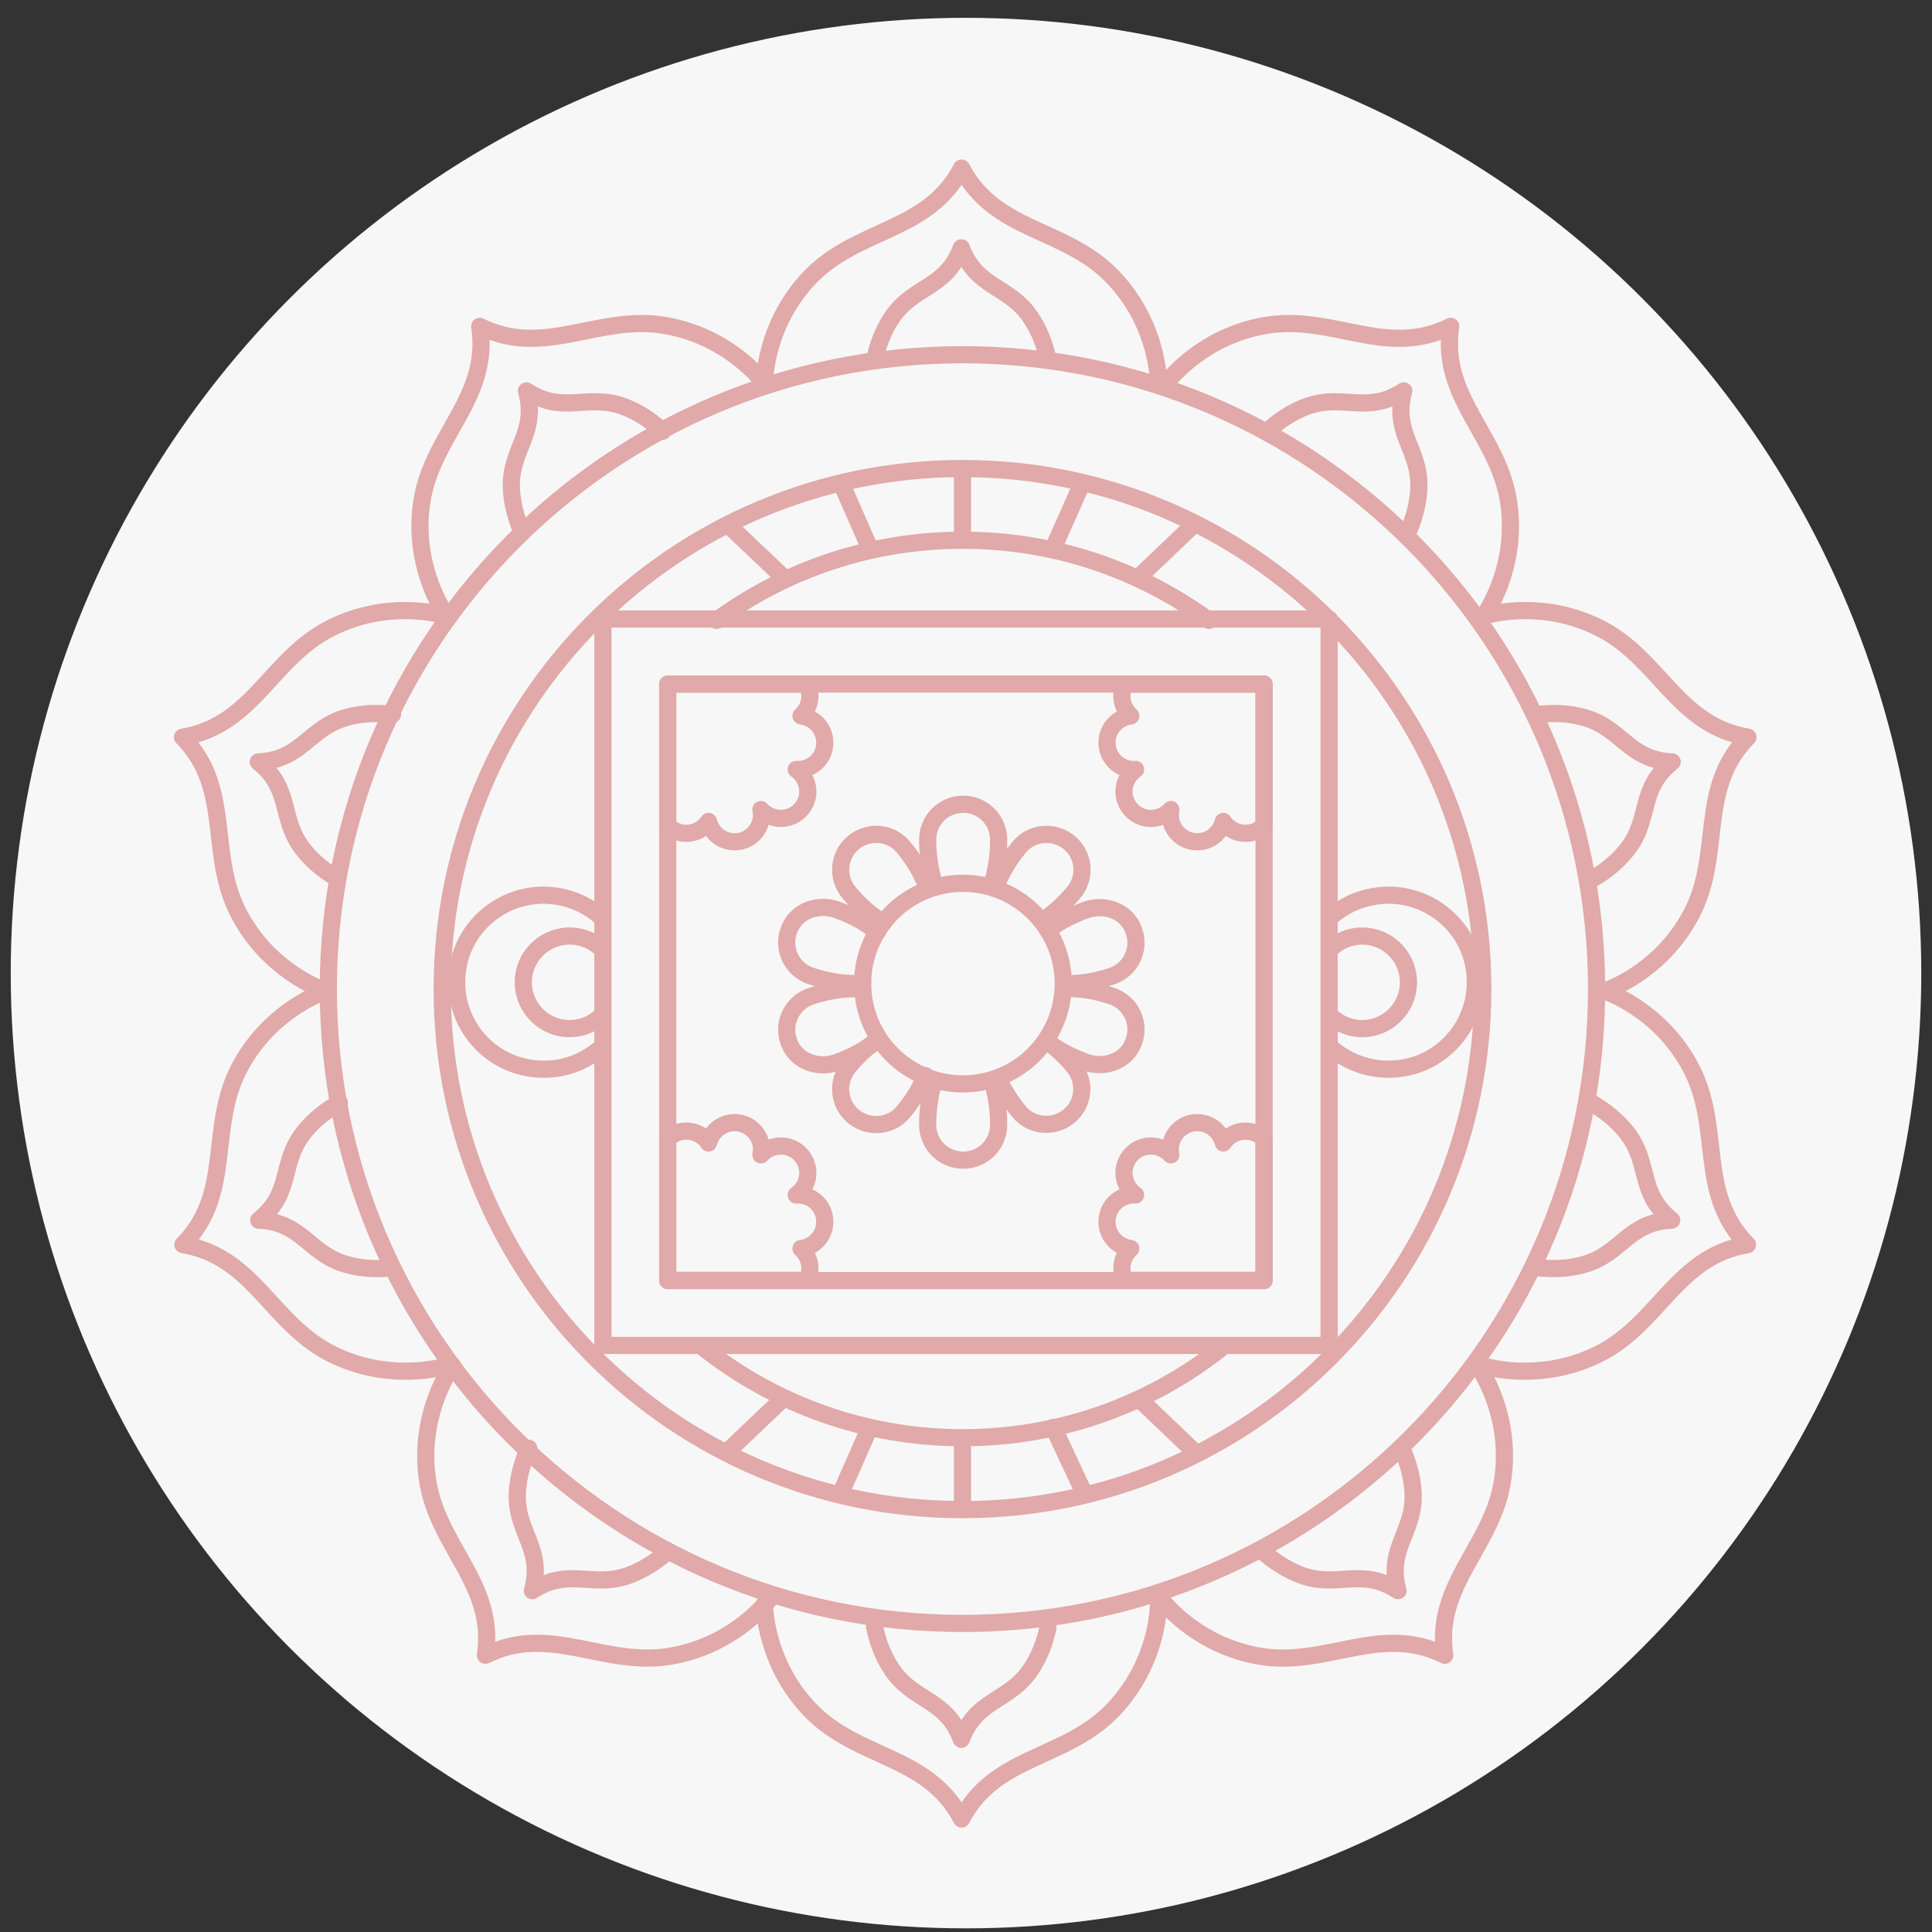 <svg width="90" height="90" viewBox="0 0 90 90" fill="none" xmlns="http://www.w3.org/2000/svg">
<rect x="0" y="0" width="90" height="90" fill="#333333" stroke="none"/>
<g id="Group 296">
<circle id="Ellipse 1" cx="45" cy="45.33" r="44.5" fill="#F7F7F7"/>
<g id="Group">
<path id="Vector" d="M44.835 75.626C61.15 75.626 74.375 62.396 74.375 46.075C74.375 29.755 61.15 16.525 44.835 16.525C28.52 16.525 15.295 29.755 15.295 46.075C15.295 62.396 28.52 75.626 44.835 75.626Z" stroke="#E1A9A9" stroke-width="0.8" stroke-linecap="round" stroke-linejoin="round"/>
<path id="Vector_2" d="M53.967 17.805C53.946 17.144 53.711 14.861 51.844 12.908C49.636 10.593 46.35 10.828 44.793 7.83C43.235 10.828 39.96 10.604 37.741 12.908C35.831 14.903 35.629 17.24 35.607 17.837" stroke="#E1A9A9" stroke-width="0.8" stroke-linecap="round" stroke-linejoin="round"/>
<path id="Vector_3" d="M48.815 16.738C48.687 16.141 48.452 15.415 47.983 14.743C46.98 13.292 45.497 13.431 44.782 11.543C44.078 13.431 42.596 13.292 41.582 14.743C41.102 15.437 40.857 16.194 40.739 16.802" stroke="#E1A9A9" stroke-width="0.8" stroke-linecap="round" stroke-linejoin="round"/>
<path id="Vector_4" d="M69.137 28.675C69.5 28.131 70.663 26.147 70.289 23.459C69.852 20.29 67.067 18.551 67.58 15.202C64.561 16.716 62.043 14.604 58.896 15.17C56.175 15.66 54.639 17.431 54.276 17.911" stroke="#E1A9A9" stroke-width="0.8" stroke-linecap="round" stroke-linejoin="round"/>
<path id="Vector_5" d="M65.595 24.782C65.841 24.227 66.075 23.491 66.097 22.68C66.139 20.909 64.848 20.163 65.392 18.21C63.707 19.32 62.597 18.338 60.933 18.914C60.133 19.192 59.493 19.672 59.045 20.088" stroke="#E1A9A9" stroke-width="0.8" stroke-linecap="round" stroke-linejoin="round"/>
<path id="Vector_6" d="M74.77 46.161C75.389 45.937 77.49 45.009 78.771 42.619C80.285 39.803 79.048 36.752 81.427 34.341C78.088 33.786 77.298 30.596 74.418 29.209C71.932 28.004 69.649 28.537 69.073 28.708" stroke="#E1A9A9" stroke-width="0.8" stroke-linecap="round" stroke-linejoin="round"/>
<path id="Vector_7" d="M74.194 40.934C74.717 40.635 75.346 40.176 75.837 39.525C76.915 38.117 76.317 36.752 77.896 35.493C75.88 35.407 75.56 33.946 73.864 33.444C73.053 33.199 72.253 33.21 71.644 33.284" stroke="#E1A9A9" stroke-width="0.8" stroke-linecap="round" stroke-linejoin="round"/>
<path id="Vector_8" d="M69.084 63.625C69.713 63.806 71.964 64.286 74.397 63.113C77.277 61.726 78.067 58.536 81.406 57.981C79.027 55.57 80.264 52.53 78.749 49.703C77.448 47.27 75.282 46.353 74.717 46.15" stroke="#E1A9A9" stroke-width="0.8" stroke-linecap="round" stroke-linejoin="round"/>
<path id="Vector_9" d="M71.688 59.059C72.296 59.123 73.064 59.123 73.843 58.888C75.539 58.387 75.859 56.925 77.875 56.84C76.296 55.581 76.894 54.215 75.816 52.807C75.304 52.135 74.653 51.676 74.12 51.367" stroke="#E1A9A9" stroke-width="0.8" stroke-linecap="round" stroke-linejoin="round"/>
<path id="Vector_10" d="M54.022 74.431C54.427 74.944 55.952 76.661 58.62 77.141C61.767 77.707 64.284 75.594 67.303 77.109C66.802 73.77 69.586 72.02 70.013 68.852C70.386 66.121 69.17 64.105 68.84 63.614" stroke="#E1A9A9" stroke-width="0.8" stroke-linecap="round" stroke-linejoin="round"/>
<path id="Vector_11" d="M58.821 72.266C59.269 72.671 59.899 73.12 60.667 73.397C62.331 73.984 63.451 72.991 65.126 74.101C64.582 72.159 65.873 71.402 65.83 69.631C65.809 68.788 65.553 68.031 65.297 67.465" stroke="#E1A9A9" stroke-width="0.8" stroke-linecap="round" stroke-linejoin="round"/>
<path id="Vector_12" d="M20.79 28.675C20.427 28.131 19.264 26.147 19.637 23.459C20.075 20.29 22.859 18.551 22.347 15.202C25.366 16.716 27.884 14.604 31.031 15.17C33.751 15.66 35.288 17.431 35.65 17.911" stroke="#E1A9A9" stroke-width="0.8" stroke-linecap="round" stroke-linejoin="round"/>
<path id="Vector_13" d="M24.321 24.782C24.075 24.227 23.841 23.491 23.819 22.68C23.777 20.909 25.068 20.163 24.523 18.21C26.209 19.32 27.319 18.338 28.983 18.914C29.783 19.192 30.423 19.672 30.871 20.088" stroke="#E1A9A9" stroke-width="0.8" stroke-linecap="round" stroke-linejoin="round"/>
<path id="Vector_14" d="M15.157 46.161C14.538 45.937 12.437 45.009 11.156 42.619C9.642 39.803 10.879 36.752 8.5 34.341C11.839 33.786 12.629 30.596 15.509 29.209C17.995 28.004 20.278 28.537 20.854 28.708" stroke="#E1A9A9" stroke-width="0.8" stroke-linecap="round" stroke-linejoin="round"/>
<path id="Vector_15" d="M15.733 40.934C15.21 40.635 14.581 40.176 14.09 39.525C13.013 38.117 13.61 36.752 12.031 35.493C14.047 35.407 14.368 33.946 16.064 33.444C16.875 33.199 17.675 33.21 18.283 33.284" stroke="#E1A9A9" stroke-width="0.8" stroke-linecap="round" stroke-linejoin="round"/>
<path id="Vector_16" d="M20.842 63.625C20.213 63.806 17.962 64.286 15.53 63.113C12.649 61.726 11.86 58.536 8.521 57.981C10.899 55.57 9.662 52.53 11.177 49.703C12.478 47.27 14.644 46.353 15.209 46.15" stroke="#E1A9A9" stroke-width="0.8" stroke-linecap="round" stroke-linejoin="round"/>
<path id="Vector_17" d="M18.24 59.059C17.632 59.123 16.864 59.123 16.085 58.888C14.389 58.387 14.069 56.925 12.053 56.84C13.632 55.581 13.034 54.215 14.112 52.807C14.624 52.135 15.274 51.676 15.808 51.367" stroke="#E1A9A9" stroke-width="0.8" stroke-linecap="round" stroke-linejoin="round"/>
<path id="Vector_18" d="M35.896 74.431C35.491 74.944 33.965 76.661 31.298 77.141C28.151 77.707 25.633 75.594 22.614 77.109C23.116 73.77 20.331 72.02 19.904 68.852C19.531 66.121 20.747 64.105 21.078 63.614" stroke="#E1A9A9" stroke-width="0.8" stroke-linecap="round" stroke-linejoin="round"/>
<path id="Vector_19" d="M31.106 72.266C30.658 72.671 30.028 73.12 29.26 73.397C27.596 73.984 26.476 72.991 24.801 74.101C25.345 72.159 24.054 71.402 24.097 69.631C24.118 68.788 24.374 68.031 24.63 67.465" stroke="#E1A9A9" stroke-width="0.8" stroke-linecap="round" stroke-linejoin="round"/>
<path id="Vector_20" d="M53.967 74.762C53.946 75.424 53.711 77.707 51.844 79.659C49.636 81.974 46.35 81.739 44.793 84.737C43.235 81.739 39.96 81.963 37.741 79.659C35.831 77.664 35.629 75.328 35.607 74.73" stroke="#E1A9A9" stroke-width="0.8" stroke-linecap="round" stroke-linejoin="round"/>
<path id="Vector_21" d="M48.815 75.829C48.687 76.427 48.452 77.152 47.983 77.824C46.98 79.275 45.497 79.136 44.782 81.025C44.078 79.136 42.596 79.275 41.582 77.824C41.102 77.131 40.857 76.373 40.739 75.765" stroke="#E1A9A9" stroke-width="0.8" stroke-linecap="round" stroke-linejoin="round"/>
<g id="Group_2">
<path id="Vector_22" d="M44.836 70.324C58.222 70.324 69.074 59.468 69.074 46.076C69.074 32.683 58.222 21.827 44.836 21.827C31.449 21.827 20.598 32.683 20.598 46.076C20.598 59.468 31.449 70.324 44.836 70.324Z" stroke="#E1A9A9" stroke-width="0.8" stroke-linecap="round" stroke-linejoin="round"/>
<path id="Vector_23" d="M28.012 42.726C27.457 42.235 26.764 41.883 25.974 41.755C23.766 41.392 21.675 42.896 21.323 45.105C20.971 47.313 22.464 49.404 24.673 49.756C25.899 49.959 27.084 49.585 27.959 48.839" stroke="#E1A9A9" stroke-width="0.8" stroke-linecap="round" stroke-linejoin="round"/>
<path id="Vector_24" d="M27.926 44.112C27.638 43.867 27.286 43.697 26.88 43.633C25.707 43.44 24.597 44.241 24.405 45.414C24.213 46.587 25.014 47.697 26.187 47.889C26.87 47.996 27.531 47.782 28.001 47.334" stroke="#E1A9A9" stroke-width="0.8" stroke-linecap="round" stroke-linejoin="round"/>
<path id="Vector_25" d="M61.989 42.715C62.544 42.224 63.237 41.883 64.027 41.755C66.235 41.392 68.326 42.896 68.678 45.105C69.03 47.313 67.537 49.404 65.328 49.756C64.059 49.959 62.832 49.553 61.957 48.764" stroke="#E1A9A9" stroke-width="0.8" stroke-linecap="round" stroke-linejoin="round"/>
<path id="Vector_26" d="M61.957 44.219C62.266 43.92 62.661 43.707 63.109 43.633C64.283 43.44 65.392 44.241 65.584 45.414C65.776 46.587 64.976 47.697 63.803 47.889C63.099 48.006 62.426 47.761 61.957 47.302" stroke="#E1A9A9" stroke-width="0.8" stroke-linecap="round" stroke-linejoin="round"/>
<path id="Vector_27" d="M61.915 28.836H28.086V62.675H61.915V28.836Z" stroke="#E1A9A9" stroke-width="0.8" stroke-linecap="round" stroke-linejoin="round"/>
<path id="Vector_28" d="M58.885 31.866H31.105V59.656H58.885V31.866Z" stroke="#E1A9A9" stroke-width="0.8" stroke-linecap="round" stroke-linejoin="round"/>
<path id="Vector_29" d="M56.901 62.793C53.583 65.417 49.391 66.975 44.846 66.975C40.301 66.975 36.098 65.406 32.78 62.793" stroke="#E1A9A9" stroke-width="0.8" stroke-linecap="round" stroke-linejoin="round"/>
<path id="Vector_30" d="M33.378 28.9C36.589 26.553 40.558 25.166 44.846 25.166C49.135 25.166 53.093 26.553 56.315 28.9" stroke="#E1A9A9" stroke-width="0.8" stroke-linecap="round" stroke-linejoin="round"/>
<path id="Vector_31" d="M31.105 38.458C31.297 38.65 31.543 38.778 31.831 38.81C32.311 38.864 32.759 38.64 33.004 38.266C33.132 38.757 33.538 39.141 34.071 39.205C34.765 39.291 35.383 38.789 35.469 38.106C35.479 37.968 35.469 37.84 35.447 37.712C35.639 37.925 35.906 38.074 36.226 38.117C36.92 38.202 37.538 37.701 37.624 37.018C37.677 36.538 37.453 36.101 37.09 35.845C37.752 35.887 38.339 35.407 38.413 34.746C38.498 34.052 37.997 33.434 37.314 33.348C37.528 33.156 37.688 32.879 37.72 32.57C37.752 32.313 37.698 32.079 37.592 31.866H31.105V38.458Z" stroke="#E1A9A9" stroke-width="0.8" stroke-linecap="round" stroke-linejoin="round"/>
<path id="Vector_32" d="M58.886 38.458C58.694 38.65 58.448 38.778 58.16 38.81C57.68 38.864 57.232 38.64 56.987 38.266C56.859 38.757 56.453 39.141 55.92 39.205C55.226 39.291 54.608 38.789 54.522 38.106C54.512 37.968 54.522 37.84 54.544 37.712C54.352 37.925 54.085 38.074 53.765 38.117C53.071 38.202 52.453 37.701 52.367 37.018C52.314 36.538 52.538 36.101 52.901 35.845C52.239 35.887 51.653 35.407 51.578 34.746C51.492 34.052 51.994 33.434 52.677 33.348C52.463 33.156 52.303 32.879 52.271 32.57C52.239 32.313 52.293 32.079 52.399 31.866H58.886V38.458Z" stroke="#E1A9A9" stroke-width="0.8" stroke-linecap="round" stroke-linejoin="round"/>
<path id="Vector_33" d="M31.105 53.052C31.297 52.86 31.543 52.732 31.831 52.7C32.311 52.647 32.759 52.871 33.004 53.244C33.132 52.754 33.538 52.37 34.071 52.306C34.765 52.22 35.383 52.722 35.469 53.404C35.479 53.543 35.469 53.671 35.447 53.799C35.639 53.586 35.906 53.436 36.226 53.394C36.92 53.308 37.538 53.81 37.624 54.493C37.677 54.973 37.453 55.41 37.09 55.666C37.752 55.623 38.339 56.103 38.413 56.765C38.498 57.458 37.997 58.077 37.314 58.162C37.528 58.355 37.688 58.632 37.72 58.941C37.752 59.197 37.698 59.432 37.592 59.645H31.105V53.052Z" stroke="#E1A9A9" stroke-width="0.8" stroke-linecap="round" stroke-linejoin="round"/>
<path id="Vector_34" d="M58.886 53.052C58.694 52.86 58.448 52.732 58.16 52.7C57.68 52.647 57.232 52.871 56.987 53.244C56.859 52.754 56.453 52.37 55.92 52.306C55.226 52.22 54.608 52.722 54.522 53.404C54.512 53.543 54.522 53.671 54.544 53.799C54.352 53.586 54.085 53.436 53.765 53.394C53.071 53.308 52.453 53.81 52.367 54.493C52.314 54.973 52.538 55.41 52.901 55.666C52.239 55.623 51.653 56.103 51.578 56.765C51.492 57.458 51.994 58.077 52.677 58.162C52.463 58.355 52.303 58.632 52.271 58.941C52.239 59.197 52.293 59.432 52.399 59.645H58.886V53.052Z" stroke="#E1A9A9" stroke-width="0.8" stroke-linecap="round" stroke-linejoin="round"/>
<path id="Vector_35" d="M44.835 66.985V70.293" stroke="#E1A9A9" stroke-width="0.8" stroke-linecap="round" stroke-linejoin="round"/>
<path id="Vector_36" d="M49.07 66.494L50.532 69.62" stroke="#E1A9A9" stroke-width="0.8" stroke-linecap="round" stroke-linejoin="round"/>
<path id="Vector_37" d="M53.093 65.193L55.728 67.711" stroke="#E1A9A9" stroke-width="0.8" stroke-linecap="round" stroke-linejoin="round"/>
<path id="Vector_38" d="M40.515 66.494L39.139 69.62" stroke="#E1A9A9" stroke-width="0.8" stroke-linecap="round" stroke-linejoin="round"/>
<path id="Vector_39" d="M36.439 65.193L33.847 67.657" stroke="#E1A9A9" stroke-width="0.8" stroke-linecap="round" stroke-linejoin="round"/>
<path id="Vector_40" d="M44.835 25.049V21.859" stroke="#E1A9A9" stroke-width="0.8" stroke-linecap="round" stroke-linejoin="round"/>
<path id="Vector_41" d="M40.514 25.529L39.191 22.52" stroke="#E1A9A9" stroke-width="0.8" stroke-linecap="round" stroke-linejoin="round"/>
<path id="Vector_42" d="M49.07 25.529L50.414 22.499" stroke="#E1A9A9" stroke-width="0.8" stroke-linecap="round" stroke-linejoin="round"/>
<path id="Vector_43" d="M36.44 26.841L33.922 24.451" stroke="#E1A9A9" stroke-width="0.8" stroke-linecap="round" stroke-linejoin="round"/>
<path id="Vector_44" d="M53.093 26.841L55.653 24.398" stroke="#E1A9A9" stroke-width="0.8" stroke-linecap="round" stroke-linejoin="round"/>
<g id="Group_3">
<path id="Vector_45" d="M43.577 41.318C43.352 40.709 43.214 39.941 43.214 39.12C43.214 38.202 43.95 37.466 44.867 37.466C45.785 37.466 46.521 38.202 46.521 39.12C46.521 39.931 46.393 40.688 46.169 41.285" stroke="#E1A9A9" stroke-width="0.8" stroke-linecap="round" stroke-linejoin="round"/>
<path id="Vector_46" d="M43.502 50.396C43.321 50.962 43.214 51.655 43.214 52.391C43.214 53.309 43.95 54.045 44.867 54.045C45.785 54.045 46.521 53.309 46.521 52.391C46.521 51.655 46.414 50.962 46.222 50.396" stroke="#E1A9A9" stroke-width="0.8" stroke-linecap="round" stroke-linejoin="round"/>
<path id="Vector_47" d="M41.145 42.982C40.611 42.662 40.046 42.182 39.544 41.574C38.958 40.87 39.054 39.824 39.758 39.248C40.462 38.672 41.507 38.757 42.084 39.461C42.628 40.112 43.012 40.816 43.225 41.446" stroke="#E1A9A9" stroke-width="0.8" stroke-linecap="round" stroke-linejoin="round"/>
<path id="Vector_48" d="M40.185 45.798C39.502 45.862 38.649 45.756 37.785 45.468C36.835 45.158 36.355 44.07 36.835 43.142C37.219 42.384 38.158 42.096 38.958 42.374C39.758 42.651 40.377 43.014 40.868 43.419" stroke="#E1A9A9" stroke-width="0.8" stroke-linecap="round" stroke-linejoin="round"/>
<path id="Vector_49" d="M40.931 48.401C40.462 48.721 39.982 49.148 39.544 49.681C38.958 50.386 39.054 51.431 39.758 52.007C40.462 52.583 41.507 52.498 42.084 51.794C42.542 51.239 42.894 50.663 43.118 50.108" stroke="#E1A9A9" stroke-width="0.8" stroke-linecap="round" stroke-linejoin="round"/>
<path id="Vector_50" d="M40.185 46.076C39.502 46.012 38.649 46.118 37.785 46.407C36.835 46.716 36.355 47.804 36.835 48.732C37.219 49.49 38.158 49.778 38.958 49.5C39.715 49.234 40.377 48.86 40.868 48.455" stroke="#E1A9A9" stroke-width="0.8" stroke-linecap="round" stroke-linejoin="round"/>
<path id="Vector_51" d="M48.602 42.865C49.082 42.544 49.572 42.107 50.02 41.574C50.607 40.87 50.511 39.824 49.807 39.248C49.103 38.672 48.058 38.757 47.481 39.461C46.959 40.091 46.575 40.774 46.361 41.392" stroke="#E1A9A9" stroke-width="0.8" stroke-linecap="round" stroke-linejoin="round"/>
<path id="Vector_52" d="M49.626 45.819C50.266 45.841 51.013 45.734 51.781 45.478C52.731 45.169 53.211 44.081 52.731 43.152C52.347 42.395 51.408 42.107 50.608 42.384C49.904 42.63 49.285 42.971 48.815 43.334" stroke="#E1A9A9" stroke-width="0.8" stroke-linecap="round" stroke-linejoin="round"/>
<path id="Vector_53" d="M48.762 48.497C49.188 48.807 49.615 49.201 50.01 49.671C50.597 50.375 50.501 51.42 49.797 51.996C49.093 52.572 48.047 52.487 47.471 51.783C47.066 51.292 46.745 50.78 46.522 50.279" stroke="#E1A9A9" stroke-width="0.8" stroke-linecap="round" stroke-linejoin="round"/>
<path id="Vector_54" d="M49.541 46.054C50.191 46.022 50.981 46.129 51.781 46.396C52.73 46.705 53.21 47.793 52.73 48.721C52.346 49.479 51.407 49.767 50.607 49.489C49.882 49.233 49.231 48.881 48.762 48.497" stroke="#E1A9A9" stroke-width="0.8" stroke-linecap="round" stroke-linejoin="round"/>
<path id="Vector_55" d="M44.857 50.492C47.438 50.492 49.53 48.4 49.53 45.82C49.53 43.239 47.438 41.147 44.857 41.147C42.277 41.147 40.185 43.239 40.185 45.82C40.185 48.4 42.277 50.492 44.857 50.492Z" stroke="#E1A9A9" stroke-width="0.8" stroke-linecap="round" stroke-linejoin="round"/>
</g>
</g>
</g>
</g>
</svg>
